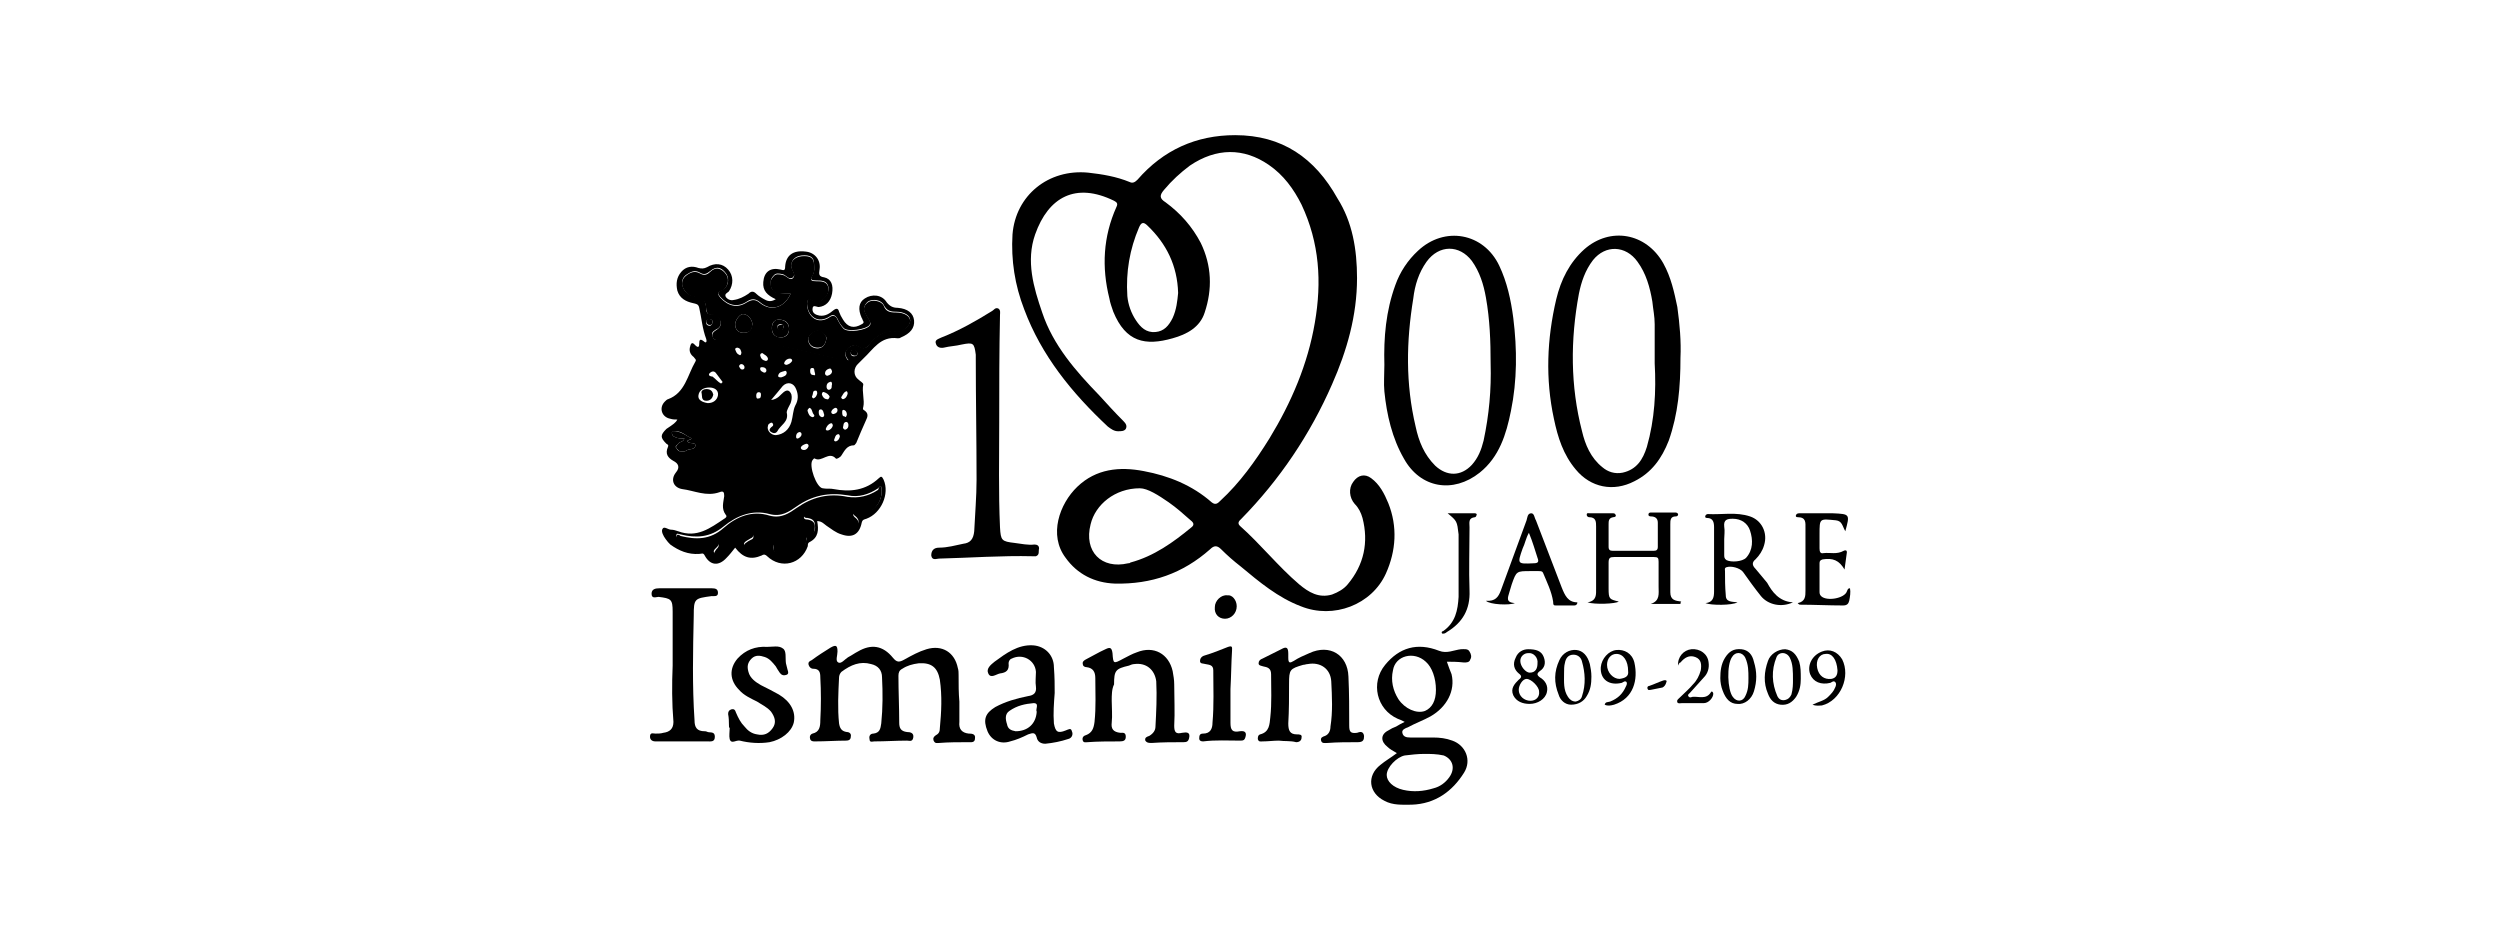 <?xml version="1.0" encoding="utf-8"?>
<!-- Generator: Adobe Illustrator 25.0.0, SVG Export Plug-In . SVG Version: 6.00 Build 0)  -->
<svg version="1.1" xmlns="http://www.w3.org/2000/svg" xmlns:xlink="http://www.w3.org/1999/xlink" x="0px" y="0px"
	 viewBox="0 0 320 120" style="enable-background:new 0 0 320 120;" xml:space="preserve">
<style type="text/css">
	.st0{display:none;}
	.st1{display:inline;}
	.st2{fill-rule:evenodd;clip-rule:evenodd;}
	.st3{fill:#FFFFFF;}
	.st4{stroke:#000000;stroke-width:1.92;stroke-miterlimit:9.488;}
	.st5{fill:none;stroke:#000000;stroke-width:1.592;stroke-miterlimit:9.488;}
	.st6{fill:#FFFFFF;stroke:#000000;stroke-width:1.92;stroke-miterlimit:9.488;}
	.st7{stroke:#000000;stroke-width:1.921;stroke-linejoin:round;stroke-miterlimit:9.488;}
	.st8{fill:none;}
	.st9{stroke:#000000;stroke-width:0.3;stroke-miterlimit:40;}
	.st10{fill:none;stroke:#000000;stroke-width:1.392;stroke-linecap:round;stroke-linejoin:round;stroke-miterlimit:40;}
	.st11{fill:#FFFFFF;stroke:#000000;stroke-width:2.403;stroke-miterlimit:40;}
	.st12{fill:none;stroke:#000000;stroke-width:2.112;stroke-miterlimit:40;}
	.st13{fill:none;stroke:#000000;stroke-width:2.4;stroke-miterlimit:40;}
	.st14{fill:none;stroke:#000000;stroke-width:1.802;stroke-miterlimit:40;}
	.st15{stroke:#000000;stroke-width:1.321;stroke-miterlimit:40;}
	.st16{fill:none;stroke:#000000;stroke-width:1.802;stroke-miterlimit:40;}
	.st17{stroke:#000000;stroke-width:0.3;stroke-miterlimit:4;}
	.st18{fill:#FFFFFF;stroke:#000000;stroke-width:0.2;stroke-miterlimit:40;}
	.st19{clip-path:url(#SVGID_12_);}
	.st20{clip-path:url(#SVGID_14_);}
	.st21{fill-rule:evenodd;clip-rule:evenodd;fill:#FFFFFF;}
	.st22{clip-path:url(#SVGID_16_);}
	.st23{clip-path:url(#SVGID_17_);}
	.st24{clip-path:url(#SVGID_18_);}
	.st25{fill:#FFFFFF;stroke:#191A21;stroke-width:5.478;stroke-miterlimit:31.572;}
	.st26{fill:none;stroke:#FFFFFF;stroke-width:1.642;stroke-miterlimit:31.572;}
	.st27{fill:none;stroke:#FFFFFF;stroke-width:1.468;stroke-miterlimit:31.572;}
	.st28{fill:none;stroke:#FFFFFF;stroke-width:0.979;stroke-miterlimit:31.572;}
	.st29{fill:none;stroke:#000000;stroke-width:1.642;stroke-miterlimit:31.572;}
	.st30{fill:#191A21;}
	.st31{fill:none;stroke:#000000;stroke-width:2.328;stroke-miterlimit:31.572;}
	.st32{fill:#010200;}
	.st33{opacity:0.5;enable-background:new    ;}
	.st34{fill:#F5FAF5;}
	.st35{fill:#F2F9F2;}
</style>
<g id="Background" class="st0">
	<g class="st1">
		<polyline points="0,60 0,0 160,0 		"/>
		<polyline points="0,60 0,120 160,120 		"/>
		<polyline points="320,60 320,0 160,0 		"/>
		<polyline points="320,60 320,120 160,120 		"/>
	</g>
</g>
<g id="logos">
	<g>
		<path d="M173.7,35.6c0,4.8-1.3,9.3-3.2,13.6c-2.8,6.4-6.7,12.2-11.6,17.2c-0.2,0.2-0.6,0.5-0.2,0.9c2.7,2.4,4.9,5.2,7.6,7.5
			c1.2,1,2.5,1.8,4.2,1.3c0.8-0.3,1.5-0.7,2-1.3c2.1-2.5,2.7-5.4,1.9-8.5c-0.2-0.7-0.5-1.3-1-1.8c-0.7-0.8-0.8-2-0.2-2.8
			c0.6-0.9,1.5-1.1,2.3-0.5c1.1,0.8,1.7,2,2.2,3.2c1.2,3,1,6.1-0.3,9c-1.8,4-6.7,5.9-10.9,4.2c-2.9-1.1-5.3-3.1-7.7-5.1
			c-0.9-0.7-1.7-1.4-2.5-2.2c-0.5-0.5-0.9-0.5-1.4,0c-3.5,3.1-7.5,4.5-12.2,4.4c-2.6-0.1-4.8-1.2-6.3-3.3c-2.2-2.9-0.8-6.9,1.5-9.1
			c2.4-2.3,5.4-2.6,8.5-2c3.2,0.6,6.2,1.8,8.7,4c0.5,0.4,0.8,0.1,1.1-0.2c2.5-2.3,4.5-5.1,6.3-8c2.8-4.6,4.9-9.5,5.8-14.8
			c0.9-5.2,0.6-10.2-1.7-15.1c-1-2-2.3-3.8-4.2-5.1c-3.2-2.2-6.7-2.2-10.1,0.1c-1.2,0.9-2.3,1.9-3.3,3.1c-0.6,0.7-0.6,1.1,0.2,1.6
			c1.9,1.4,3.4,3.1,4.5,5.2c1.4,2.9,1.5,5.9,0.5,8.9c-0.6,1.9-2.3,2.8-4.1,3.3c-3.5,1-6,0.5-7.6-3.4c-0.2-0.6-0.4-1.1-0.5-1.7
			c-1-4-0.8-7.9,0.9-11.7c0.2-0.4,0.1-0.6-0.3-0.8c-4.9-2.4-8.4-0.5-10.1,4.3c-1.2,3.4-0.2,6.8,0.9,10c1.4,4.2,4.3,7.5,7.3,10.6
			c1,1.1,2,2.2,3.1,3.3c0.3,0.3,0.5,0.6,0.3,1c-0.2,0.3-0.6,0.3-1,0.3c-0.5,0-0.9-0.3-1.3-0.6c-4.6-4.3-8.5-9.1-10.7-15
			c-1.2-3.1-1.7-6.3-1.5-9.6c0.4-5,4.6-8.4,9.7-7.9c1.8,0.2,3.6,0.5,5.3,1.2c0.4,0.2,0.7,0,1-0.3c3.3-3.8,7.5-5.7,12.5-5.7
			c6,0,10.2,2.9,13.1,8.1C173.1,28.4,173.7,31.9,173.7,35.6z M145.9,62.5c-3.2,0-5.7,2.1-6.3,4.6c-0.9,3.5,1.4,5.8,4.8,5
			c0.1,0,0.2,0,0.3-0.1c3-0.8,5.5-2.6,7.8-4.5c0.4-0.3,0.3-0.6-0.1-0.9c-0.9-0.8-1.8-1.6-2.8-2.3C148.3,63.4,146.9,62.5,145.9,62.5z
			 M150.8,37.5c-0.1-3.5-1.5-6.3-3.9-8.6c-0.5-0.5-0.8-0.5-1.1,0.2c-1.2,2.8-1.7,5.7-1.5,8.8c0.1,1.1,0.5,2.2,1.1,3.1
			c0.6,0.9,1.3,1.6,2.5,1.5c1.1-0.1,1.7-0.8,2.2-1.8C150.6,39.6,150.7,38.5,150.8,37.5z"/>
		<path d="M86.7,53.7c-0.3,0-0.6,0-0.9-0.1c-1.1-0.2-1.5-1.4-0.7-2.2c0.1-0.1,0.3-0.3,0.4-0.3c2.2-0.8,2.5-3.1,3.5-4.8
			c0.2-0.3-0.1-0.4-0.2-0.6c-0.4-0.3-0.6-0.7-0.5-1.2c0.1-0.4,0.2-0.9,0.7-0.3c0.3,0.3,0.5,0.3,0.5-0.2c0-0.5,0.1-0.7,0.6-0.3
			c0.3,0.3,0.4,0,0.3-0.3c-0.5-1.3-0.6-2.7-0.9-4c-0.1-0.5-0.4-0.5-0.8-0.6c-0.9-0.2-1.7-0.6-2-1.6c-0.2-0.9-0.1-1.7,0.5-2.4
			c0.6-0.7,1.4-0.8,2.2-0.5c0.4,0.1,0.7,0.1,1.1-0.1c1-0.6,2-0.5,2.7,0.3c0.7,0.8,0.7,1.9,0.1,2.8c-0.2,0.2-0.6,0.3-0.4,0.7
			c0.2,0.3,0.6,0.5,1,0.4c0.7-0.1,1.3-0.4,1.9-0.8c0.4-0.4,0.7-0.3,1,0c0.3,0.3,0.8,0.6,1.2,0.8c0.4,0.2,0.8,0.2,1.3-0.1
			c-1.1-0.5-1.7-1.1-1.6-2.2c0.1-1.3,0.9-1.9,2.2-1.6c0.4,0.1,0.6,0.2,0.6-0.4c0.1-1.4,1-2.1,2.6-1.9c1.2,0.1,2,1.1,1.8,2.3
			c-0.1,0.6-0.1,0.9,0.6,1c0.9,0.2,1.2,1,1,2.1c-0.2,1-0.8,1.6-1.7,1.7c-0.3,0-0.8-0.4-0.8,0.3c0,0.5,0.4,0.7,0.9,0.8
			c0.8,0.1,1.3-0.3,1.8-0.7c0.4-0.3,0.6-0.2,0.7,0.2c0.1,0.3,0.3,0.7,0.5,1c0.6,1,1.4,1.2,2.4,0.6c0.2-0.1,0.3-0.2,0.2-0.4
			c-0.1-0.1-0.1-0.3-0.2-0.4c-0.5-1.1-0.4-2,0.4-2.5c0.9-0.6,2.2-0.5,2.8,0.5c0.4,0.5,0.8,0.7,1.4,0.7c1.3,0.1,2,0.7,2.1,1.6
			c0.1,1-0.5,1.7-1.7,2.2c-0.1,0.1-0.3,0.1-0.4,0.1c-2.2-0.3-3.1,1.4-4.4,2.6c-0.2,0.2-0.4,0.4-0.6,0.6c-0.7,0.6-0.7,1.6,0,2.1
			c0.2,0.2,0.6,0.4,0.6,0.6c-0.2,1,0.2,2,0,2.9c-0.1,0.2,0,0.4,0.1,0.4c0.6,0.4,0.5,0.8,0.2,1.4c-0.4,0.9-0.8,1.8-1.2,2.8
			c-0.1,0.1-0.2,0.3-0.3,0.3c-0.9,0-1.2,0.7-1.6,1.3c-0.1,0.2-0.6,0.5-0.7,0.4c-0.9-1-1.8,0.5-2.7,0c-0.1-0.1-0.2,0.1-0.3,0.2
			c-0.5,0.7,0.5,3.5,1.3,3.6c0.5,0.1,1,0,1.4,0.1c2.1,0.4,4.1,0.2,5.8-1.4c0.3-0.3,0.4-0.2,0.6,0.2c0.8,1.8-0.3,4.3-2.2,5
			c-0.3,0.1-0.5,0.1-0.6,0.5c-0.3,1.5-1.2,2-2.6,1.5c-0.7-0.2-1.3-0.7-1.9-1.1c-0.3-0.2-0.6-0.6-1.2-0.6c0.2,1.1,0.2,2.1-1,2.7
			c-0.2,0.1-0.2,0.3-0.2,0.5c-0.8,2.3-3.4,3-5.2,1.3c-0.2-0.2-0.4-0.3-0.7-0.1c-1.4,0.6-2.4,0.3-3.4-1c-0.4,0.5-0.7,0.9-1.1,1.3
			c-1,1.1-2.1,1-2.8-0.3c-0.2-0.4-0.4-0.2-0.7-0.2c-1.4,0.1-2.6-0.4-3.7-1.2c-0.2-0.2-0.4-0.4-0.6-0.7c-0.3-0.4-0.6-1-0.4-1.3
			c0.2-0.4,0.7,0.1,1.1,0.1c0.3,0,0.6,0.1,0.9,0.2c2.4,0.9,4.1-0.4,5.9-1.6c0.2-0.1,0.4-0.3,0.2-0.5c-0.6-0.8-0.3-1.6-0.2-2.4
			c0-0.5-0.1-0.7-0.6-0.5c-1.7,0.6-3.2-0.2-4.8-0.4c-1.1-0.2-1.5-1.2-0.8-2.1c0.6-0.7,0.3-1.2-0.3-1.5c-0.7-0.4-1.1-0.9-0.7-1.8
			c0.1-0.2,0-0.3-0.2-0.4c-0.8-0.8-0.8-1.1,0-1.9C86.2,54.3,86.5,54.1,86.7,53.7z M101.2,37.6c-0.8,1.8-2.5,2.3-3.9,1.1
			c-0.6-0.5-1.1-0.5-1.7-0.1c-1.2,0.8-2.4,0.5-3.4-0.6c-0.4-0.5-0.4-0.6,0.2-0.9c0.8-0.3,1-1.3,0.6-2c-0.6-0.9-1.3-1.1-2.1-0.4
			c-0.5,0.4-0.8,0.5-1.3,0.2c-0.7-0.4-1.2-0.1-1.8,0.3c-0.5,0.4-0.6,1-0.4,1.5c0.2,0.6,0.7,1.1,1.5,1.2c1.2,0.1,1.4,0.4,1.5,1.6
			c0,0.4,0.1,0.8,0.7,0.7c0.6,0,1,0.3,1.1,0.8c0.2,0.6-0.1,1-0.6,1.2c-0.3,0.2-0.6,0.4-0.4,0.8c0.1,0.4,0.4,0.6,0.8,0.5
			c3.3-0.2,6.5,0.4,9.7,1.1c1.7,0.4,3.5,0.8,5.2,1.2c0.5,0.1,1,0.4,1.7,0.3c-0.4-0.5-0.6-1-0.1-1.5c0.4-0.4,1-0.6,1.4-0.3
			c0.7,0.5,1,0.2,1.4-0.3c0.9-1.1,1.9-1.8,3.4-1.6c0.9,0.1,1.8-0.8,1.8-1.4c0-0.6-0.7-1.1-1.8-1.1c-0.7,0-1.2-0.1-1.6-0.9
			c-0.3-0.6-1.4-0.8-2-0.4c-0.6,0.5-0.6,1.1-0.2,1.7c0.1,0.2,0.3,0.5,0.4,0.7c0.1,0.2,0.1,0.4,0,0.6c-0.5,0.6-2.8,0.9-3.3,0.4
			c-0.3-0.3-0.6-0.7-0.8-1.2c-0.3-0.5-0.6-0.6-1-0.3c-1.5,1-2.8,0-2.9-1.6c0-0.5,0.1-0.9,0.7-0.5c0.5,0.3,0.9,0.3,1.3-0.1
			c0.5-0.5,0.9-1,0.7-1.7c-0.2-0.7-0.9-0.7-1.5-0.7c-0.6,0-0.9-0.1-0.5-0.7c0.3-0.4,0.2-0.9,0.2-1.4c0-0.9-0.5-1.2-1.6-1.1
			c-0.9,0.1-1.4,0.7-1.3,1.5c0.1,0.4,0.6,0.9,0.2,1.3c-0.5,0.4-0.9-0.3-1.3-0.4c-0.5-0.1-0.9-0.2-1.2,0.2c-0.4,0.4-0.4,0.9-0.3,1.4
			c0.2,0.5,0.5,0.8,1.1,0.8C100.2,37.6,100.7,37.6,101.2,37.6z M112.8,62.3c-0.2-0.1-0.3,0.1-0.4,0.2c-1.2,0.8-2.5,1.2-3.9,0.9
			c-2.4-0.4-4.5,0-6.5,1.4c-1,0.7-2,1.4-3.5,1c-2.2-0.6-4.2,0.2-5.9,1.6c-1.7,1.4-3.5,1.5-5.5,1c-0.2,0-0.4-0.2-0.5,0
			c-0.1,0.2,0,0.4,0.2,0.5c1.4,0.8,2.8,1.4,4.4,0.5c0.3-0.1,0.5-0.3,0.7,0c0.2,0.3,0,0.5-0.2,0.7c-0.2,0.2-0.6,0.5-0.1,0.8
			c0.3,0.3,0.8,0.3,1.1,0c0.3-0.3,0.6-0.6,0.8-0.9c0.5-0.9,1.3-1.5,2.3-1.8c0.2-0.1,0.5-0.2,0.6,0.1c0.1,0.2,0,0.5-0.3,0.6
			c-0.2,0.1-0.3,0.2-0.5,0.3c-0.5,0.3-0.5,0.6,0,0.9c0.8,0.5,1.7,0.4,2.6-0.5c0.1-0.1,0.3-0.5,0.6-0.3c0.2,0.1,0.2,0.3,0.2,0.6
			c-0.1,0.7,0.4,1,0.9,1.1c1.3,0.5,3-0.3,3.3-1.9c0.1-0.3,0-0.6,0.4-0.7c0.7-0.1,0.8-0.7,0.7-1.2c0-0.6-0.4-0.8-0.9-0.9
			c-0.2,0-0.5,0-0.5-0.3c0-0.2,0.2-0.4,0.4-0.4c0.7,0,1.3-0.1,1.9,0.1c1.1,0.5,2,1.3,3.1,1.8c0.7,0.3,1.1,0,1.4-0.3
			c0.4-0.5,0.1-0.9-0.3-1.2c-0.3-0.2-0.3-0.4-0.1-0.6c0.2-0.2,0.4-0.1,0.6,0c0.3,0.3,0.7,0.2,1,0.1
			C112.2,65.3,113.1,63.7,112.8,62.3z M98.7,51.2c0.9-0.1,1.2-0.7,1.6-1c0.5-0.4,0.8-0.2,1,0.3c0.1,0.4,0,0.8-0.1,1.1
			c-0.2,0.4-0.5,0.9-0.5,1.2c0.3,1.2-0.8,1.6-1.2,2.4c-0.2,0.3-0.5,0.3-0.8,0.1c-0.3-0.2-0.2-0.4,0-0.6c0.1-0.1,0.4-0.2,0.2-0.5
			c0-0.1-0.2-0.1-0.2-0.1c-0.2,0.1-0.4,0.2-0.4,0.4c-0.2,0.6,0.4,1.2,1,1.2c1-0.1,1.7-0.7,2-1.7c0.2-0.7,0.2-1.5,0.5-2.1
			c0.4-0.7,0.4-1.4,0.1-2.1c-0.3-0.8-1.1-1-1.7-0.4C99.7,50,99.3,50.5,98.7,51.2z M88.5,56.1c-0.7-0.3-1.2-0.9-2-0.9
			c-0.2,0-0.5,0-0.5,0.2c0,0.2,0.1,0.4,0.3,0.5c0.4,0.2,0.9,0.3,1.3,0.2c-0.1,0.5-0.6,0.4-0.8,0.7c-0.1,0.2-0.5,0.3-0.2,0.6
			c0.1,0.2,0.3,0.4,0.6,0.4c0.2,0,0.5,0,0.6-0.1c0.4-0.3,1.1-0.1,1.2-0.6c0.1-0.6-0.8-0.2-1-0.6C88.1,56.2,88.4,56.4,88.5,56.1z
			 M90.6,51.6c0.7,0,1.2-0.4,1.3-1c0.1-0.7-0.5-1-1.1-1c-0.7,0-1.3,0.3-1.4,1C89.3,51.2,89.9,51.5,90.6,51.6z M92.3,49.1
			c0.1-0.1,0.1-0.1,0.2-0.2c-0.3-0.4-0.6-0.8-0.9-1.2c-0.3-0.3-0.6-0.1-0.8,0.1c-0.2,0.3,0.2,0.4,0.4,0.4
			C91.6,48.5,91.9,48.9,92.3,49.1z M103.6,52.2c-0.2,0.2-0.3,0.3-0.2,0.5c0.1,0.3,0.2,0.6,0.6,0.7c0.2,0,0.3-0.2,0.2-0.3
			C103.9,52.8,104,52.3,103.6,52.2z M100,48.3c0.3-0.1,0.7-0.2,0.7-0.6c0-0.2-0.2-0.3-0.3-0.2c-0.3,0.1-0.7,0.1-0.8,0.6
			C99.6,48.3,99.8,48.3,100,48.3z M97.6,45.2c-0.2,0-0.3,0.1-0.3,0.3c0.1,0.4,0.3,0.6,0.7,0.7c0.2,0,0.3-0.1,0.3-0.3
			C98.2,45.5,97.8,45.4,97.6,45.2z M101.4,46.2c0-0.2-0.1-0.3-0.3-0.3c-0.3,0-0.6,0.2-0.7,0.5c-0.1,0.2,0.1,0.3,0.3,0.3
			C101,46.6,101.2,46.5,101.4,46.2z M103.5,57.1c0-0.2-0.1-0.3-0.3-0.3c-0.3,0.1-0.6,0.2-0.7,0.5c0,0.2,0.2,0.3,0.4,0.3
			C103.2,57.6,103.4,57.4,103.5,57.1z M106.2,50.8c-0.1-0.3-0.4-0.5-0.7-0.6c-0.2-0.1-0.3,0.1-0.3,0.3c0.1,0.3,0.3,0.6,0.7,0.6
			C106,51.2,106.1,51,106.2,50.8z M106.5,49.2c0-0.3-0.1-0.4-0.3-0.3c-0.3,0.1-0.4,0.3-0.4,0.6c0,0.2,0.1,0.4,0.3,0.4
			C106.6,49.8,106.4,49.4,106.5,49.2z M108.2,55c0.3-0.1,0.4-0.3,0.4-0.6c0-0.2-0.1-0.4-0.3-0.4c-0.4,0.1-0.3,0.4-0.4,0.7
			C107.9,54.8,108,55,108.2,55z M94.9,45.1c-0.1-0.3-0.1-0.5-0.5-0.6c-0.2,0-0.3,0.1-0.3,0.2c0.1,0.3,0.2,0.6,0.5,0.7
			C94.8,45.6,94.9,45.3,94.9,45.1z M104.3,47.7c-0.1-0.2,0-0.6-0.3-0.6c-0.3,0-0.3,0.2-0.3,0.4c0,0.3,0.1,0.5,0.4,0.5
			C104.3,48.1,104.4,48,104.3,47.7z M106.6,54.5c0-0.2-0.1-0.4-0.3-0.3c-0.3,0.1-0.5,0.4-0.6,0.7c0,0.2,0.1,0.2,0.3,0.2
			C106.3,55,106.5,54.8,106.6,54.5z M105.1,52.4c-0.3,0-0.3,0.2-0.3,0.4c0,0.3,0.1,0.5,0.4,0.6c0.2,0,0.3-0.1,0.3-0.3
			C105.4,52.8,105.4,52.5,105.1,52.4z M108.5,50.4c0-0.2-0.1-0.4-0.2-0.3c-0.3,0.1-0.4,0.4-0.6,0.7c-0.1,0.1,0.1,0.3,0.2,0.3
			C108.3,51,108.4,50.7,108.5,50.4z M107,56.5c0.3-0.1,0.4-0.3,0.5-0.6c0-0.2-0.1-0.4-0.3-0.3c-0.3,0.1-0.3,0.4-0.4,0.6
			C106.7,56.4,106.8,56.5,107,56.5z M104.1,51c0.3-0.1,0.4-0.3,0.5-0.6c0-0.2,0-0.4-0.2-0.4c-0.4,0-0.3,0.3-0.4,0.6
			C103.9,50.7,103.9,50.9,104.1,51z M106.5,47.5c-0.1-0.2-0.1-0.4-0.4-0.3c-0.3,0.1-0.5,0.3-0.5,0.6c0,0.2,0.2,0.3,0.3,0.3
			C106.3,48,106.5,47.8,106.5,47.5z M108.4,53.1c0-0.3-0.1-0.5-0.3-0.6c-0.2-0.1-0.3,0-0.3,0.2c0,0.3,0,0.6,0.3,0.6
			C108.3,53.5,108.3,53.3,108.4,53.1z M107.2,52.5c0-0.2-0.1-0.3-0.3-0.3c-0.2,0.1-0.4,0.2-0.5,0.5c0,0.2,0.1,0.3,0.3,0.3
			C107.1,52.9,107.2,52.7,107.2,52.5z M97.1,50.2c-0.2,0-0.3,0.2-0.3,0.4c0,0.2,0,0.5,0.3,0.4c0.3,0,0.3-0.3,0.3-0.5
			C97.4,50.4,97.4,50.2,97.1,50.2z M109.8,45.2c-0.2-0.1-0.2-0.4-0.5-0.4c-0.2,0-0.4,0.1-0.4,0.4c0,0.3,0.2,0.4,0.4,0.4
			C109.6,45.6,109.7,45.5,109.8,45.2z M91.2,41.2c0-0.3-0.2-0.3-0.4-0.3c-0.3,0-0.4,0.1-0.4,0.4c0,0.3,0.2,0.4,0.5,0.4
			C91.1,41.6,91.2,41.4,91.2,41.2z M98.1,47.4c0-0.2-0.2-0.4-0.5-0.4c-0.2,0-0.3,0-0.3,0.2c0,0.3,0.3,0.4,0.5,0.5
			C98,47.7,98.1,47.6,98.1,47.4z M102.3,55.3c-0.3,0.1-0.4,0.3-0.4,0.6c0,0.2,0.1,0.3,0.3,0.2c0.2-0.1,0.4-0.3,0.4-0.5
			C102.6,55.4,102.5,55.3,102.3,55.3z M94.6,46.9c0.1,0.2,0.2,0.4,0.4,0.4c0.2,0,0.3-0.1,0.3-0.3c0-0.2-0.2-0.4-0.4-0.4
			C94.7,46.6,94.6,46.8,94.6,46.9z"/>
		<path d="M215.1,45.8c0,3.7-0.3,7.2-1.5,10.6c-0.9,2.3-2.2,4.1-4.4,5.2c-2.7,1.4-5.6,0.8-7.5-1.5c-1.6-1.9-2.3-4.1-2.8-6.5
			c-1.1-5.1-0.9-10.2,0.3-15.3c0.6-2.5,1.7-4.7,3.6-6.4c3.3-2.9,7.9-2.1,10.1,1.8c1,1.8,1.4,3.7,1.8,5.6
			C215,41.5,215.2,43.7,215.1,45.8z M211.8,46.5c0-1.7,0-3.4,0-5c0-1-0.2-1.9-0.3-2.9c-0.3-1.8-0.8-3.6-1.9-5.1
			c-1.5-2.1-4.1-2.2-5.7-0.2c-1,1.3-1.5,2.8-1.8,4.3c-1.1,5.9-1.1,11.8,0.4,17.6c0.4,1.7,1.1,3.4,2.6,4.6c0.7,0.6,1.6,0.9,2.6,0.7
			c1.8-0.4,2.6-1.7,3.1-3.3C211.8,53.7,212,50.1,211.8,46.5z"/>
		<path d="M177.2,46.7c-0.1-3.5,0.2-6.9,1.4-10.2c0.6-1.7,1.6-3.2,2.9-4.4c3.4-3.2,8.4-2.3,10.4,1.9c1,2.1,1.5,4.4,1.8,6.7
			c0.5,4,0.5,8-0.3,11.9c-0.6,3-1.5,5.9-4,7.9c-3.4,2.7-7.6,2-9.7-1.8c-1.5-2.6-2.2-5.6-2.5-8.6C177.1,49.1,177.2,47.9,177.2,46.7z
			 M190.8,46.5c0-2.8-0.1-5.6-0.6-8.4c-0.3-1.7-0.8-3.3-1.8-4.7c-1.6-2.1-4.2-2.1-5.8,0.1c-1,1.4-1.5,3-1.7,4.7
			c-0.9,5.5-1,10.9,0.3,16.4c0.4,1.9,1.1,3.6,2.5,5c1.5,1.4,3.3,1.4,4.7-0.1c0.8-0.9,1.2-1.9,1.5-3.1
			C190.6,53.1,190.9,49.9,190.8,46.5z"/>
		<path d="M127.9,54.1c0,4.5-0.1,8.9,0.1,13.4c0.1,1.7,0.2,1.8,1.9,2c0.8,0.1,1.7,0.3,2.5,0.2c0.3,0,0.6,0.1,0.6,0.5
			c-0.1,0.4,0.1,0.8-0.4,1c-0.1,0-0.2,0-0.4,0c-4-0.1-8,0.2-12,0.3c-0.3,0-0.9,0.3-1-0.4c0-0.6,0.3-1,1-1c1.1,0,2.1-0.3,3.1-0.5
			c0.9-0.1,1.3-0.6,1.4-1.6c0.1-2.2,0.3-4.4,0.3-6.6c0-5.2-0.1-10.3-0.1-15.5c0-0.2,0-0.3,0-0.5c-0.2-1.5-0.3-1.6-1.8-1.3
			c-0.8,0.2-1.5,0.2-2.3,0.4c-0.5,0.1-0.9-0.1-1-0.5c-0.2-0.5,0.3-0.6,0.7-0.8c2.3-0.9,4.4-2.1,6.5-3.4c0.2-0.1,0.4-0.5,0.8-0.3
			c0.3,0.2,0.2,0.6,0.2,0.8C127.9,45,127.9,49.5,127.9,54.1z"/>
		<path d="M122.8,89.8c0,0.9,0,1.7,0,2.6c-0.1,0.9,0.3,1.4,1.2,1.5c0.3,0,0.9,0,0.8,0.6c0,0.6-0.5,0.5-0.9,0.5c-1.2,0-2.5,0-3.7,0.1
			c-0.3,0-0.5,0.1-0.7-0.3c-0.1-0.3,0-0.5,0.3-0.7c0.4-0.2,0.5-0.5,0.5-0.9c0.2-2.1,0.3-4.1,0-6.2c-0.3-1.6-1.1-2.2-2.7-2.1
			c-0.8,0.1-1.5,0.3-2.1,0.7c-0.4,0.2-0.5,0.5-0.5,0.9c0,2,0.1,4,0.1,6c0,0.7,0.2,1.1,1,1.2c0.4,0,0.9,0.1,0.8,0.7
			c-0.1,0.6-0.5,0.4-0.8,0.4c-1.4,0-2.8,0.1-4.2,0.1c-0.2,0-0.6,0.2-0.6-0.3c-0.1-0.4,0.1-0.7,0.5-0.7c0.8-0.1,0.9-0.6,1-1.3
			c0.2-2,0.2-3.9,0.1-5.9c0-0.9-0.5-1.5-1.4-1.7c-1.4-0.4-2.6,0.1-3.8,1c-0.2,0.2-0.3,0.5-0.3,0.7c-0.1,2-0.2,4,0,5.9
			c0.1,0.6,0.3,1,1,1.1c0.3,0,0.6,0.2,0.5,0.6c0,0.4-0.3,0.5-0.6,0.5c-1.3,0-2.6,0.1-4,0.1c-0.2,0-0.5,0-0.6-0.3
			c-0.1-0.3,0-0.6,0.3-0.7c0.9-0.2,1-0.9,1-1.7c0.1-1.8,0.1-3.7,0-5.5c0-0.6-0.1-1.1-0.9-1.1c-0.3,0-0.5-0.2-0.6-0.5
			c-0.1-0.4,0.2-0.5,0.4-0.6c0.8-0.6,1.6-1.1,2.4-1.6c0.7-0.4,0.9-0.3,0.9,0.5c0,0.5-0.3,1.2,0.1,1.4c0.4,0.2,0.8-0.4,1.3-0.7
			c0.4-0.2,0.8-0.5,1.2-0.7c1.7-1,3.2-0.8,4.5,0.8c0.5,0.6,0.8,0.6,1.5,0.2c0.9-0.5,1.8-1,2.8-1.3c2-0.6,3.6,0.4,4,2.4
			c0.1,0.3,0.1,0.6,0.1,0.9C122.7,87.7,122.7,88.7,122.8,89.8C122.7,89.8,122.7,89.8,122.8,89.8z"/>
		<path d="M185.2,84.7c0.2,0.6,0.4,1.1,0.6,1.6c0.5,2.1-0.6,4.2-2.7,5.4c-0.9,0.5-2,0.9-2.9,1.4c-0.3,0.1-0.8,0.3-0.7,0.7
			c0.1,0.5,0.5,0.6,1,0.6c1,0,1.9,0,2.9,0c0.9,0,1.7,0.1,2.5,0.4c1.7,0.6,2.5,2.5,1.5,4.1c-1.5,2.4-3.7,4-6.7,4.1
			c-1.2,0-2.4,0.1-3.5-0.5c-2-1-2.3-3.2-0.5-4.6c0.6-0.5,1.3-0.9,2.1-1.5c-0.5-0.3-0.9-0.5-1.2-0.8c-0.9-0.7-0.9-1.6,0.1-2.1
			c0.3-0.2,0.7-0.4,1-0.5c0.3-0.2,0.7-0.4,1.1-0.6c-0.4-0.2-0.6-0.3-0.9-0.4c-2.7-1.2-3.5-4.6-1.6-6.9c1.8-2.2,4.1-2.9,6.9-1.8
			c1,0.4,1.9-0.1,2.8-0.2c0.4,0,0.9-0.1,1.1,0.3c0.2,0.3,0.3,0.7,0.1,1c-0.1,0.4-0.5,0.4-0.8,0.4C186.5,84.7,185.9,84.7,185.2,84.7z
			 M182.3,96.5c-0.8,0-1.7,0.1-2.5,0.2c-1,0.2-2.3,1.5-2.3,2.5c0,0.8,0.8,1.6,2.1,1.9c1.3,0.3,2.6,0.2,3.9-0.2
			c0.8-0.2,1.5-0.7,2-1.4c0.8-1.1,0.5-2.3-0.7-2.8C183.9,96.5,183.1,96.5,182.3,96.5z M183.8,88.3c0-1.5-0.5-2.9-1.3-3.6
			c-1.5-1.4-3.9-0.8-4.2,1.1c-0.3,1.3,0,2.6,0.7,3.7c0.8,1.2,2.3,1.9,3.4,1.5C183.3,90.6,183.8,89.7,183.8,88.3z"/>
		<path d="M163.7,94.8c-0.7,0-1.4,0.1-2.1,0.1c-0.2,0-0.5,0.1-0.6-0.3c0-0.2,0-0.5,0.3-0.6c1.2-0.3,1.2-1.3,1.3-2.2
			c0.2-1.8,0.1-3.7,0.1-5.5c0-0.8-0.5-0.9-1-1c-0.3-0.1-0.6-0.1-0.6-0.4c0-0.3,0.2-0.5,0.5-0.6c0.8-0.4,1.6-0.8,2.4-1.2
			c0.7-0.4,0.9-0.2,0.9,0.6c0,0.2,0,0.4,0,0.5c0,0.7,0.2,0.7,0.7,0.4c0.6-0.4,1.3-0.7,2-1c2.6-1.2,4.9,0.2,5,3
			c0.1,2.1,0.1,4.2,0.1,6.3c0,0.8,0.2,1,1,0.9c0.3-0.1,0.8-0.3,0.9,0.4c0,0.5-0.1,0.8-0.8,0.8c-1.3,0-2.6,0-3.9,0.1
			c-0.3,0-0.7,0.1-0.8-0.3c-0.1-0.4,0.2-0.5,0.5-0.6c0.5-0.2,0.7-0.7,0.7-1.2c0.3-1.9,0.2-3.8,0.1-5.8c-0.1-1.6-1.4-2.5-3-2.2
			c-0.2,0-0.4,0.1-0.6,0.1c-1.7,0.5-1.8,0.6-1.8,2.4c0,1.7,0,3.4-0.1,5.1c0,0.9,0.2,1.4,1.1,1.4c0.3,0,0.7,0,0.6,0.4
			c0,0.4-0.3,0.6-0.7,0.6C165.2,94.8,164.4,94.9,163.7,94.8C163.7,94.9,163.7,94.8,163.7,94.8z"/>
		<path d="M142.3,89.7c0,0.9,0.1,1.9,0,2.8c-0.1,0.8,0.2,1.2,1.1,1.3c0.3,0,0.7-0.1,0.7,0.5c0,0.5-0.3,0.6-0.8,0.6
			c-1.4,0-2.8,0-4.1,0.1c-0.2,0-0.5,0.1-0.6-0.2c-0.1-0.3,0-0.6,0.4-0.7c0.8-0.3,1-0.9,1.1-1.7c0.2-1.9,0.1-3.7,0.1-5.6
			c0-0.8-0.3-1.3-1.1-1.4c-0.2,0-0.5-0.1-0.5-0.4c-0.1-0.3,0.2-0.5,0.4-0.6c0.8-0.4,1.6-0.9,2.5-1.3c0.6-0.3,0.8-0.2,0.9,0.5
			c0.1,1.4,0.1,1.4,1.4,0.7c0.6-0.3,1.1-0.6,1.7-0.8c2.2-0.9,4.1,0.2,4.6,2.4c0.1,0.6,0.2,1.1,0.2,1.7c0,1.8,0.1,3.5,0,5.3
			c0,0.8,0.2,1.1,1,0.9c0.6-0.1,1.1-0.1,0.9,0.7c-0.1,0.4-0.3,0.5-0.7,0.5c-1.4,0-2.7,0-4.1,0.1c-0.3,0-0.6,0-0.8-0.3
			c-0.1-0.4,0.2-0.5,0.5-0.6c0.5-0.3,0.8-0.7,0.8-1.2c0.1-1.9,0.2-3.8,0.1-5.8c-0.2-1.5-1.3-2.4-2.8-2.2c-0.2,0-0.5,0.1-0.7,0.2
			c-1.7,0.4-1.9,0.6-1.9,2.4C142.3,88.2,142.3,89,142.3,89.7C142.3,89.7,142.3,89.7,142.3,89.7z"/>
		<path d="M86.1,85.2c0-2.3,0-4.6,0-6.9c0-1.6-0.2-1.7-1.8-1.9c-0.3,0-0.9,0.3-0.9-0.4c0-0.6,0.5-0.7,1-0.7c2.2,0,4.4,0,6.7,0
			c0.5,0,0.8,0.1,0.8,0.6c0,0.5-0.5,0.4-0.8,0.4c-2.2,0.3-2.3,0.3-2.3,2.5c-0.1,4.5-0.2,9,0.1,13.4c0,0.9,0.3,1.4,1.3,1.4
			c0.1,0,0.2,0,0.4,0.1c0.3,0.1,0.9-0.1,0.9,0.6c0,0.7-0.5,0.6-1,0.6c-1.7,0-3.4,0-5.1,0c-0.5,0-1,0-1.5,0c-0.4,0-0.7-0.2-0.7-0.6
			c0-0.6,0.4-0.4,0.7-0.4c0.3,0,0.7,0,1-0.1c0.8-0.1,1.3-0.5,1.3-1.4C86,90,86,87.6,86.1,85.2C86,85.2,86.1,85.2,86.1,85.2z"/>
		<path d="M135,88.7c-0.1,1.3-0.2,2.6-0.1,3.9c0.2,1.1,0.5,1.3,1.5,0.9c0.3-0.1,0.7-0.4,0.8,0.1c0.2,0.4,0,0.9-0.5,1
			c-0.9,0.3-1.9,0.5-2.9,0.6c-0.6,0-1-0.3-1.1-0.8c-0.2-0.7-0.5-0.6-1.1-0.4c-0.8,0.4-1.5,0.7-2.3,0.9c-1.2,0.4-2.4-0.1-2.9-1.3
			c-0.6-1.5-0.3-2.3,1-3.1c1.3-0.7,2.7-1.1,4.2-1.4c0.7-0.1,1.1-0.4,1-1.2c-0.1-0.6,0-1.3,0-1.9c-0.1-1.5-1.7-2.4-3.1-1.7
			c-0.3,0.1-0.4,0.4-0.4,0.6c0.1,0.9-0.3,1.2-1.1,1.3c-0.5,0.1-1.2,0.7-1.5,0c-0.3-0.6,0.3-1.1,0.8-1.5c1.5-1.1,3-2.2,4.9-2.1
			c1.6,0.1,2.7,1.3,2.7,2.8C135,86.7,135,87.7,135,88.7z M132.7,91.1c-0.2-0.3,0.4-1.1-0.4-1.1c-1.1,0.1-2.1,0.3-3.1,1
			c-0.6,0.4-0.5,1.1-0.3,1.7c0.1,0.6,0.5,0.8,1.1,0.9C131.5,93.6,132.6,92.7,132.7,91.1z"/>
		<path d="M93.3,92.6c0-0.2,0-0.7-0.1-1.2c0-0.3,0.1-0.5,0.4-0.6c0.4-0.1,0.5,0.1,0.6,0.4c0.3,0.7,0.6,1.3,1.1,1.8
			c0.4,0.5,0.9,0.9,1.6,1c0.9,0.2,1.5-0.1,2-0.8c0.5-0.7,0.3-1.4-0.2-2.1c-0.5-0.6-1.2-0.9-1.8-1.3c-0.8-0.4-1.7-0.8-2.3-1.5
			c-1.2-1.2-1.3-2.7-0.2-4c1-1.1,2.3-1.6,3.8-1.5c0.7,0,1.5-0.2,2,0.2c0.5,0.3,0.3,1.2,0.4,1.9c0.1,0.3,0.1,0.5,0.2,0.8
			c0.1,0.3,0.2,0.6-0.2,0.7c-0.3,0.1-0.6,0-0.8-0.3c-0.2-0.3-0.4-0.6-0.5-0.8c-0.4-0.5-0.8-1-1.4-1.2c-0.6-0.2-1.2-0.3-1.7,0.2
			c-0.5,0.5-0.6,1-0.4,1.7c0.2,0.8,0.9,1.3,1.6,1.7c0.8,0.4,1.6,0.8,2.3,1.2c1.5,0.9,2.2,2.2,1.9,3.6c-0.3,1.2-1.6,2.2-3.1,2.5
			c-1.3,0.2-2.6,0.1-3.8-0.2c-0.5-0.1-1.1,0.5-1.3-0.2c-0.1-0.4,0-1,0-1.4C93.3,93.1,93.3,93,93.3,92.6z"/>
		<path d="M215.1,77.3c-1.3,0-2.6,0-3.8,0c1.2-0.4,1-1.3,1-2.2c0-1.1,0-2.1,0-3.2c0-0.5-0.1-0.6-0.6-0.6c-1.7,0-3.4,0-5.1,0
			c-0.5,0-0.7,0.1-0.7,0.7c0,1.1,0,2.2,0,3.3c0,1.4,0.1,1.4,1.3,1.7c-0.4,0.3-3.1,0.4-4,0.1c1.2-0.2,1.1-1,1.1-1.8
			c0-2.6,0-5.3,0-7.9c0-0.6,0-1.2-0.9-1.2c-0.1,0-0.3-0.1-0.3-0.3c0-0.3,0.2-0.2,0.4-0.2c1,0,1.9,0,2.9,0c0.2,0,0.3,0,0.4,0.2
			c0.1,0.2-0.1,0.3-0.3,0.3c-0.6,0.1-0.6,0.5-0.6,0.9c0,1,0,1.9,0,2.9c0,0.4,0.2,0.5,0.5,0.5c1.8,0,3.5,0,5.3,0
			c0.3,0,0.5-0.1,0.5-0.5c0-1,0-2,0-3.1c0-0.6-0.4-0.8-0.9-0.8c-0.2,0-0.3-0.1-0.3-0.2c0-0.3,0.2-0.3,0.4-0.3c1,0,2,0,3,0
			c0.1,0,0.3,0,0.4,0.2c0,0.2-0.1,0.3-0.3,0.3c-0.7,0-0.7,0.5-0.7,1c0,2.9,0,5.8,0,8.7c0,1,0.6,1.1,1.4,1.2
			C215.1,77.1,215.1,77.2,215.1,77.3z"/>
		<path d="M229.5,77.1c-1.5,0.7-3.2,0.3-4.1-0.8c-0.8-1-1.6-2.1-2.3-3.1c-0.4-0.5-1.5-0.8-2.1-0.6c-0.3,0.1-0.2,0.3-0.2,0.5
			c0,1,0,2,0.1,3.1c0,0.9,0.8,0.8,1.5,0.9c-0.7,0.4-3.4,0.4-4.1,0.1c1-0.1,1.1-0.8,1.1-1.5c0-2.7,0-5.5,0-8.2c0-0.6-0.1-1.2-0.9-1.2
			c-0.2,0-0.3-0.1-0.2-0.3c0-0.1,0.2-0.2,0.3-0.2c1.8,0.1,3.6-0.3,5.4,0.3c1.5,0.5,2.3,2.1,1.8,3.7c-0.2,0.7-0.6,1.3-1.1,1.8
			c-0.5,0.4-0.4,0.8,0,1.2c0.5,0.6,1,1.2,1.5,1.8C226.8,75.7,227.7,77,229.5,77.1z M220.7,69c0,0.6,0,1.3,0,1.9c0,0,0,0.1,0,0.1
			c0,0.3,0,0.5,0.3,0.7c0.6,0.3,2,0.2,2.5-0.3c0.9-1,0.9-2.3,0.5-3.5c-0.3-0.9-1.1-1.5-2.2-1.5c-0.7,0-1.2,0.1-1.1,1
			C220.8,68,220.7,68.5,220.7,69z"/>
		<path d="M157.5,88.2c0,1.3,0,2.8,0,4.3c0,0.9,0.2,1.3,1.2,1.1c0.7-0.1,0.9,0.2,0.7,0.8c-0.1,0.3-0.2,0.4-0.6,0.4
			c-1.6,0-3.2-0.1-4.8,0.1c-0.3,0-0.5-0.1-0.5-0.4c0-0.4,0.1-0.6,0.5-0.6c0.9,0,1.2-0.6,1.2-1.4c0.2-2.2,0.1-4.5,0.1-6.7
			c0-0.7-0.5-0.7-1-0.8c-0.3-0.1-0.7,0-0.7-0.4c0-0.3,0.2-0.6,0.6-0.7c1-0.3,2-0.7,3-1.1c0.6-0.2,0.5,0.1,0.5,0.5
			C157.6,84.8,157.6,86.4,157.5,88.2z"/>
		<path d="M190.2,76.9c1.2,0.1,1.6-0.5,1.9-1.3c1.1-3,2.2-6,3.3-9c0.1-0.3,0.1-0.9,0.6-0.9c0.4,0,0.4,0.6,0.6,0.9
			c1.1,2.9,2.2,5.7,3.3,8.6c0.4,1,0.8,1.9,2,1.9c0,0.3-0.2,0.4-0.4,0.4c-0.8,0-1.5,0-2.3,0c-0.3,0-0.4,0-0.4-0.5
			c-0.2-1.3-0.8-2.5-1.3-3.7c-0.1-0.2-0.3-0.2-0.6-0.2c-0.3,0-0.7,0-1,0c-1.8,0-1.8,0-2.4,1.7c-0.1,0.3-0.2,0.7-0.3,1
			c-0.2,0.7-0.5,1.3,0.7,1.4C193.2,77.5,190.7,77.4,190.2,76.9z M195.7,68.2c-0.4,0.7-0.5,1.4-0.8,2c-0.7,2-0.7,2,1.4,1.9
			c0.6,0,0.7-0.2,0.5-0.7C196.5,70.5,196.2,69.4,195.7,68.2z"/>
		<path d="M236.2,68c-0.4-0.7-0.4-1.3-1.2-1.4c-2.1-0.2-2.1-0.3-2.1,1.8c0,0.6,0,1.2,0,1.8c0,0.4,0.1,0.7,0.5,0.6
			c0.9-0.1,1.7,0.2,2.6-0.3c0.2-0.1,0.4-0.1,0.4,0.2c-0.1,0.7-0.2,1.4-0.3,2.2c-0.7-1.2-1.5-1.5-2.8-1.3c-0.3,0.1-0.4,0.2-0.4,0.5
			c0,1.2,0,2.4,0,3.6c0,0.2,0,0.4,0.2,0.6c0.7,0.7,3,0.3,3.3-0.6c0.1-0.2,0.1-0.4,0.4-0.4c0.1,0.5,0,1.1-0.1,1.6
			c-0.1,0.4-0.3,0.6-0.8,0.6c-1.8,0-3.7-0.1-5.5-0.1c-0.1,0-0.2-0.1-0.3-0.2c1-0.2,1-0.9,1-1.6c0-2.7,0-5.4,0-8c0-0.7,0.1-1.4-1-1.4
			c-0.2,0-0.3-0.1-0.2-0.3c0.1-0.2,0.3-0.2,0.5-0.2c1.1,0,2.2,0,3.2,0c0.3,0,0.7,0,1,0C236.8,65.8,236.8,65.8,236.2,68z"/>
		<path d="M185.3,65.7c1.2,0,2.3,0,3.5,0c0.1,0,0.3,0.1,0.2,0.2c0,0.1-0.1,0.3-0.2,0.3c-0.9,0.1-0.7,0.7-0.7,1.3
			c0,2.7-0.1,5.4,0,8.1c0.1,2.4-0.9,4.1-2.9,5.3c-0.1,0.1-0.3,0.2-0.4,0.2c-0.1,0-0.2,0-0.2,0c-0.1-0.1-0.1-0.3,0.1-0.3
			c1.6-1.1,1.9-2.7,2-4.4c0-2.7,0-5.4,0-8C186.5,66.7,186.5,66.7,185.3,65.7z"/>
		<path d="M220.2,86.8c0-0.9,0.1-1.8,0.6-2.6c0.5-0.8,1.1-1.2,2.1-1.1c0.9,0.1,1.4,0.7,1.6,1.6c0.4,1.3,0.4,2.5,0,3.8
			c-0.3,1-1.2,1.7-2.1,1.6c-0.9,0-1.5-0.6-1.9-1.7C220.3,87.9,220.2,87.3,220.2,86.8z M223.8,86.8c0-0.9,0-1.7-0.4-2.6
			c-0.4-0.8-1.3-0.8-1.7-0.1c-0.7,1-0.6,4.2,0.1,5.1c0.5,0.7,1.3,0.6,1.6-0.1C223.8,88.3,223.8,87.6,223.8,86.8z"/>
		<path d="M203.7,86.6c0,0.9-0.1,1.7-0.6,2.5c-0.4,0.7-1.1,1.1-2,1.1c-0.8,0-1.4-0.6-1.6-1.3c-0.6-1.5-0.6-2.9,0.1-4.4
			c0.4-0.9,1.3-1.4,2.2-1.3c0.8,0.1,1.4,0.7,1.7,1.8C203.6,85.5,203.7,86,203.7,86.6z M200.2,86.2c0,1.1-0.1,2.1,0.5,3
			c0.2,0.3,0.5,0.6,1,0.6c0.4-0.1,0.7-0.3,0.8-0.7c0.5-1.5,0.4-3,0-4.4c-0.1-0.5-0.5-0.9-1.1-0.9c-0.7,0-1,0.5-1.1,1.1
			C200.2,85.2,200.2,85.8,200.2,86.2z"/>
		<path d="M232,90.2c0.8-0.4,1.5-0.5,2-1c0.4-0.4,0.7-0.7,0.9-1.2c0.1-0.2,0.2-0.5,0-0.7c-0.2-0.2-0.4,0-0.6,0.1
			c-1.2,0.3-2.2-0.1-2.6-1.1c-0.4-1.1,0.2-2.4,1.5-2.9c1-0.4,2,0,2.6,1c1.1,2.2-0.2,5.3-2.6,5.9C232.9,90.3,232.5,90.4,232,90.2z
			 M233.7,83.7c-0.8,0-1.3,0.8-1.1,1.8c0.2,1,0.9,1.5,1.8,1.4c0.6-0.1,0.8-0.5,0.8-1.1C235.1,84.4,234.5,83.6,233.7,83.7z"/>
		<path d="M230.5,86.9c0,0.7-0.1,1.5-0.6,2.3c-0.5,0.7-1.1,1.1-2,1c-0.8-0.1-1.3-0.6-1.6-1.4c-0.6-1.4-0.5-2.8,0-4.2
			c0.3-0.9,1.3-1.5,2.2-1.5c0.9,0.1,1.4,0.6,1.8,1.6C230.5,85.4,230.5,86,230.5,86.9z M229.5,87.1c0-1.2,0-2.1-0.4-2.9
			c-0.4-0.8-1.4-0.8-1.7-0.1c-0.7,1.7-0.6,3.4,0.1,5c0.2,0.4,0.5,0.6,1,0.5c0.4-0.1,0.6-0.3,0.8-0.7
			C229.5,88.2,229.5,87.5,229.5,87.1z"/>
		<path d="M205.4,90.2c0.1-0.4,0.4-0.3,0.7-0.4c1-0.4,1.6-1,2-1.9c0.1-0.2,0.2-0.4,0.1-0.6c-0.2-0.2-0.4,0-0.6,0.1
			c-1.6,0.4-2.8-0.4-2.7-2c0.1-1.1,1-2.1,2-2.2c1-0.1,2,0.4,2.3,1.6c0.5,2.2-0.1,4.6-2.6,5.4C206.2,90.3,205.8,90.4,205.4,90.2z
			 M208.4,85.9c0-1.3-0.6-2.2-1.5-2.2c-0.7,0-1.2,0.6-1.2,1.4c0,1,0.8,1.8,1.6,1.8C208,86.8,208.5,86.6,208.4,85.9z"/>
		<path d="M195.6,83.1c1,0,1.7,0.2,2,1c0.3,0.8,0.1,1.4-0.5,1.8c-0.4,0.3-0.4,0.5,0,0.8c0.7,0.4,1.1,1.1,0.9,1.9
			c-0.2,0.9-1.2,1.5-2.2,1.5c-0.9,0-1.7-0.3-2.1-1.1c-0.4-0.9,0.2-1.5,0.7-2c0.4-0.3,0.4-0.5,0-0.8c-0.6-0.5-0.8-1.2-0.4-2
			C194.3,83.4,195,83.1,195.6,83.1z M195.9,89.7c0.7,0,1.2-0.5,1.1-1.2c0-0.6-1-1.6-1.6-1.6c-0.5,0-1,0.8-1,1.4
			C194.4,89.1,195.1,89.7,195.9,89.7z M194.6,84.6c0,0.7,0.7,1.5,1.2,1.5c0.8,0,1-0.6,1-1.2c0.1-0.7-0.5-1.4-1.2-1.3
			C195.1,83.6,194.6,84,194.6,84.6z"/>
		<path d="M214.8,85.2c-0.1-1.1,0.7-2,1.7-2.1c1.1-0.1,2.1,0.6,2.2,1.7c0.1,0.7-0.1,1.4-0.6,1.9c-0.6,0.7-1.2,1.3-1.8,2
			c-0.1,0.1-0.3,0.2-0.2,0.4c0.1,0.2,0.3,0.2,0.5,0.1c0.8-0.1,1.8,0.4,2.4-0.6c0.1-0.2,0.3,0,0.3,0.2c0,0.5-0.6,1.2-1.2,1.2
			c-0.9,0-1.9,0-2.8,0c-0.2,0-0.5,0.1-0.6-0.1c-0.1-0.3,0.1-0.4,0.3-0.6c0.6-0.6,1.2-1.1,1.7-1.7c0.5-0.5,0.8-1.1,1-1.8
			c0.1-0.7,0.1-1.4-0.7-1.7c-0.8-0.3-1.4,0.1-1.9,0.7C215,84.8,214.9,84.9,214.8,85.2z"/>
		<path d="M158.3,77.6c0,0.9-0.7,1.6-1.5,1.6c-0.8,0-1.4-0.6-1.3-1.5c0-0.8,0.8-1.6,1.6-1.5C157.7,76.1,158.3,76.8,158.3,77.6z"/>
		<path d="M213.3,87.3c-0.1,0.4-0.3,0.6-0.5,0.7c-0.5,0.1-1,0.2-1.5,0.3c-0.2,0-0.3,0.1-0.4-0.1c-0.1-0.2,0-0.4,0.2-0.4
			c0.6-0.2,1.2-0.5,1.8-0.7C213.2,87,213.4,87.1,213.3,87.3z"/>
		<path d="M101.2,37.6c-0.5,0-1,0-1.4,0c-0.6,0-0.9-0.3-1.1-0.8c-0.2-0.5-0.1-1,0.3-1.4c0.3-0.4,0.7-0.3,1.2-0.2
			c0.5,0.1,0.9,0.8,1.3,0.4c0.4-0.4-0.1-0.9-0.2-1.3c-0.2-0.8,0.4-1.4,1.3-1.5c1.1-0.1,1.6,0.2,1.6,1.1c0,0.5,0.1,1-0.2,1.4
			c-0.4,0.6-0.1,0.7,0.5,0.7c0.6,0,1.3,0,1.5,0.7c0.2,0.7-0.2,1.3-0.7,1.7c-0.4,0.4-0.9,0.4-1.3,0.1c-0.6-0.4-0.7,0-0.7,0.5
			c0.1,1.6,1.4,2.6,2.9,1.6c0.4-0.3,0.8-0.2,1,0.3c0.2,0.4,0.5,0.9,0.8,1.2c0.6,0.5,2.8,0.2,3.3-0.4c0.2-0.2,0.1-0.4,0-0.6
			c-0.1-0.2-0.3-0.5-0.4-0.7c-0.4-0.6-0.5-1.2,0.2-1.7c0.5-0.4,1.7-0.2,2,0.4c0.3,0.8,0.8,0.9,1.6,0.9c1.1,0,1.8,0.5,1.8,1.1
			c0,0.6-0.9,1.5-1.8,1.4c-1.5-0.2-2.5,0.5-3.4,1.6c-0.4,0.4-0.7,0.8-1.4,0.3c-0.4-0.3-1-0.2-1.4,0.3c-0.5,0.5-0.3,1,0.1,1.5
			c-0.7,0.1-1.1-0.1-1.7-0.3c-1.7-0.4-3.5-0.8-5.2-1.2c-3.2-0.7-6.4-1.2-9.7-1.1c-0.4,0-0.7-0.2-0.8-0.5c-0.1-0.4,0.1-0.6,0.4-0.8
			c0.5-0.3,0.8-0.7,0.6-1.2c-0.2-0.5-0.6-0.8-1.1-0.8c-0.6,0-0.6-0.3-0.7-0.7c-0.1-1.2-0.4-1.4-1.5-1.6c-0.8-0.1-1.2-0.6-1.5-1.2
			c-0.2-0.5-0.1-1.1,0.4-1.5c0.5-0.4,1.1-0.7,1.8-0.3c0.5,0.3,0.9,0.2,1.3-0.2c0.7-0.7,1.5-0.5,2.1,0.4c0.4,0.7,0.1,1.7-0.6,2
			c-0.6,0.2-0.6,0.4-0.2,0.9c1,1.1,2.2,1.4,3.4,0.6c0.7-0.4,1.1-0.4,1.7,0.1C98.7,39.9,100.4,39.4,101.2,37.6z M105.8,43.2
			c-0.1-0.1-0.2-0.3-0.3-0.4c-0.4-0.4-0.8-0.6-1.3-0.3c-0.5,0.3-0.9,0.7-0.7,1.3c0.2,0.6,0.7,0.8,1.2,0.8
			C105.5,44.5,105.7,43.9,105.8,43.2L105.8,43.2L105.8,43.2z M96.3,41.5c0-0.6-0.6-1.3-1.2-1.3c-0.4,0-1,0.8-1,1.3
			c0,0.7,0.4,1.1,1.1,1.1C95.9,42.6,96.2,42.2,96.3,41.5z M99.6,40.9c-0.5,0.1-0.8,0.4-0.8,1.1c0,0.8,0.4,1.1,1.1,1.2
			c0.6,0,1.1-0.3,1.1-1.1C101,41.3,100.5,40.9,99.6,40.9z"/>
		<path d="M112.8,62.3c0.3,1.5-0.6,3-1.9,3.4c-0.3,0.1-0.7,0.2-1-0.1c-0.2-0.2-0.4-0.2-0.6,0c-0.2,0.2-0.1,0.4,0.1,0.6
			c0.4,0.3,0.7,0.7,0.3,1.2c-0.3,0.4-0.7,0.6-1.4,0.3c-1.1-0.5-2-1.3-3.1-1.8c-0.6-0.3-1.3-0.2-1.9-0.1c-0.2,0-0.4,0.2-0.4,0.4
			c0,0.3,0.3,0.3,0.5,0.3c0.5,0.1,0.9,0.3,0.9,0.9c0,0.6-0.1,1.1-0.7,1.2c-0.4,0.1-0.4,0.4-0.4,0.7c-0.3,1.6-1.9,2.3-3.3,1.9
			c-0.5-0.2-1-0.5-0.9-1.1c0-0.2,0-0.4-0.2-0.6c-0.3-0.2-0.4,0.2-0.6,0.3c-0.9,0.8-1.7,1-2.6,0.5c-0.5-0.3-0.5-0.6,0-0.9
			c0.1-0.1,0.3-0.2,0.5-0.3c0.3-0.1,0.4-0.3,0.3-0.6c-0.1-0.3-0.4-0.2-0.6-0.1c-1,0.3-1.8,0.9-2.3,1.8c-0.2,0.4-0.5,0.7-0.8,0.9
			c-0.3,0.3-0.7,0.3-1.1,0c-0.4-0.3,0-0.6,0.1-0.8c0.2-0.2,0.4-0.4,0.2-0.7c-0.2-0.2-0.4-0.1-0.7,0c-1.6,0.9-3,0.3-4.4-0.5
			c-0.2-0.1-0.3-0.3-0.2-0.5c0.1-0.3,0.4-0.1,0.5,0c2,0.5,3.8,0.5,5.5-1c1.7-1.5,3.7-2.3,5.9-1.6c1.5,0.4,2.5-0.3,3.5-1
			c2-1.4,4.1-1.9,6.5-1.4c1.4,0.2,2.7-0.1,3.9-0.9C112.5,62.4,112.6,62.1,112.8,62.3z"/>
		<path d="M88.5,56.1c-0.1,0.3-0.5,0.1-0.5,0.4c0.2,0.4,1.1,0,1,0.6c-0.1,0.5-0.8,0.3-1.2,0.6c-0.1,0.1-0.4,0.1-0.6,0.1
			c-0.3,0-0.4-0.2-0.6-0.4c-0.2-0.3,0.1-0.4,0.2-0.6c0.2-0.3,0.7-0.2,0.8-0.7c-0.5,0.1-0.9,0-1.3-0.2c-0.2-0.1-0.3-0.3-0.3-0.5
			c0-0.3,0.3-0.2,0.5-0.2C87.3,55.3,87.9,55.8,88.5,56.1z"/>
		<path d="M109.8,45.2c-0.1,0.3-0.3,0.4-0.5,0.3c-0.2,0-0.4-0.1-0.4-0.4c0-0.3,0.2-0.3,0.4-0.4C109.7,44.8,109.7,45.1,109.8,45.2z"
			/>
		<path d="M91.2,41.2c0,0.2-0.1,0.4-0.3,0.4c-0.3,0-0.4-0.1-0.5-0.4c0-0.2,0.1-0.4,0.4-0.4C91,40.9,91.2,40.9,91.2,41.2z"/>
		<path d="M96.3,41.5c0,0.7-0.3,1.1-1.1,1.1c-0.7,0-1.1-0.4-1.1-1.1c0-0.5,0.6-1.3,1-1.3C95.7,40.2,96.3,40.9,96.3,41.5z"/>
		<path d="M105.8,43.2c-0.1,0.7-0.3,1.3-1.1,1.3c-0.5,0-1-0.2-1.2-0.8c-0.2-0.6,0.2-1,0.7-1.3c0.5-0.3,1-0.1,1.3,0.3
			C105.7,42.9,105.7,43.1,105.8,43.2L105.8,43.2z"/>
		<path d="M99.6,40.9c0.9,0,1.4,0.5,1.4,1.2c0,0.7-0.5,1.1-1.1,1.1c-0.6,0-1.1-0.4-1.1-1.2C98.8,41.3,99.2,40.9,99.6,40.9z
			 M100.3,41.9c0-0.2-0.1-0.4-0.4-0.4c-0.2,0-0.4,0.1-0.4,0.3c0,0.2,0.1,0.4,0.4,0.4C100.1,42.3,100.2,42.1,100.3,41.9z"/>
		<polygon points="105.8,43.2 105.9,43.2 105.8,43.2 		"/>
		<path d="M91.3,50.5c-0.1,0.5-0.4,0.8-0.9,0.8c-0.7,0-0.5-0.7-0.6-1c-0.1-0.3,0.3-0.5,0.6-0.5C91,49.8,91.2,50.1,91.3,50.5z"/>
		<path d="M100.3,41.9c0,0.2-0.1,0.4-0.4,0.4c-0.3,0-0.4-0.2-0.4-0.4c0-0.2,0.2-0.3,0.4-0.3C100.2,41.5,100.3,41.6,100.3,41.9z"/>
	</g>
</g>
</svg>
